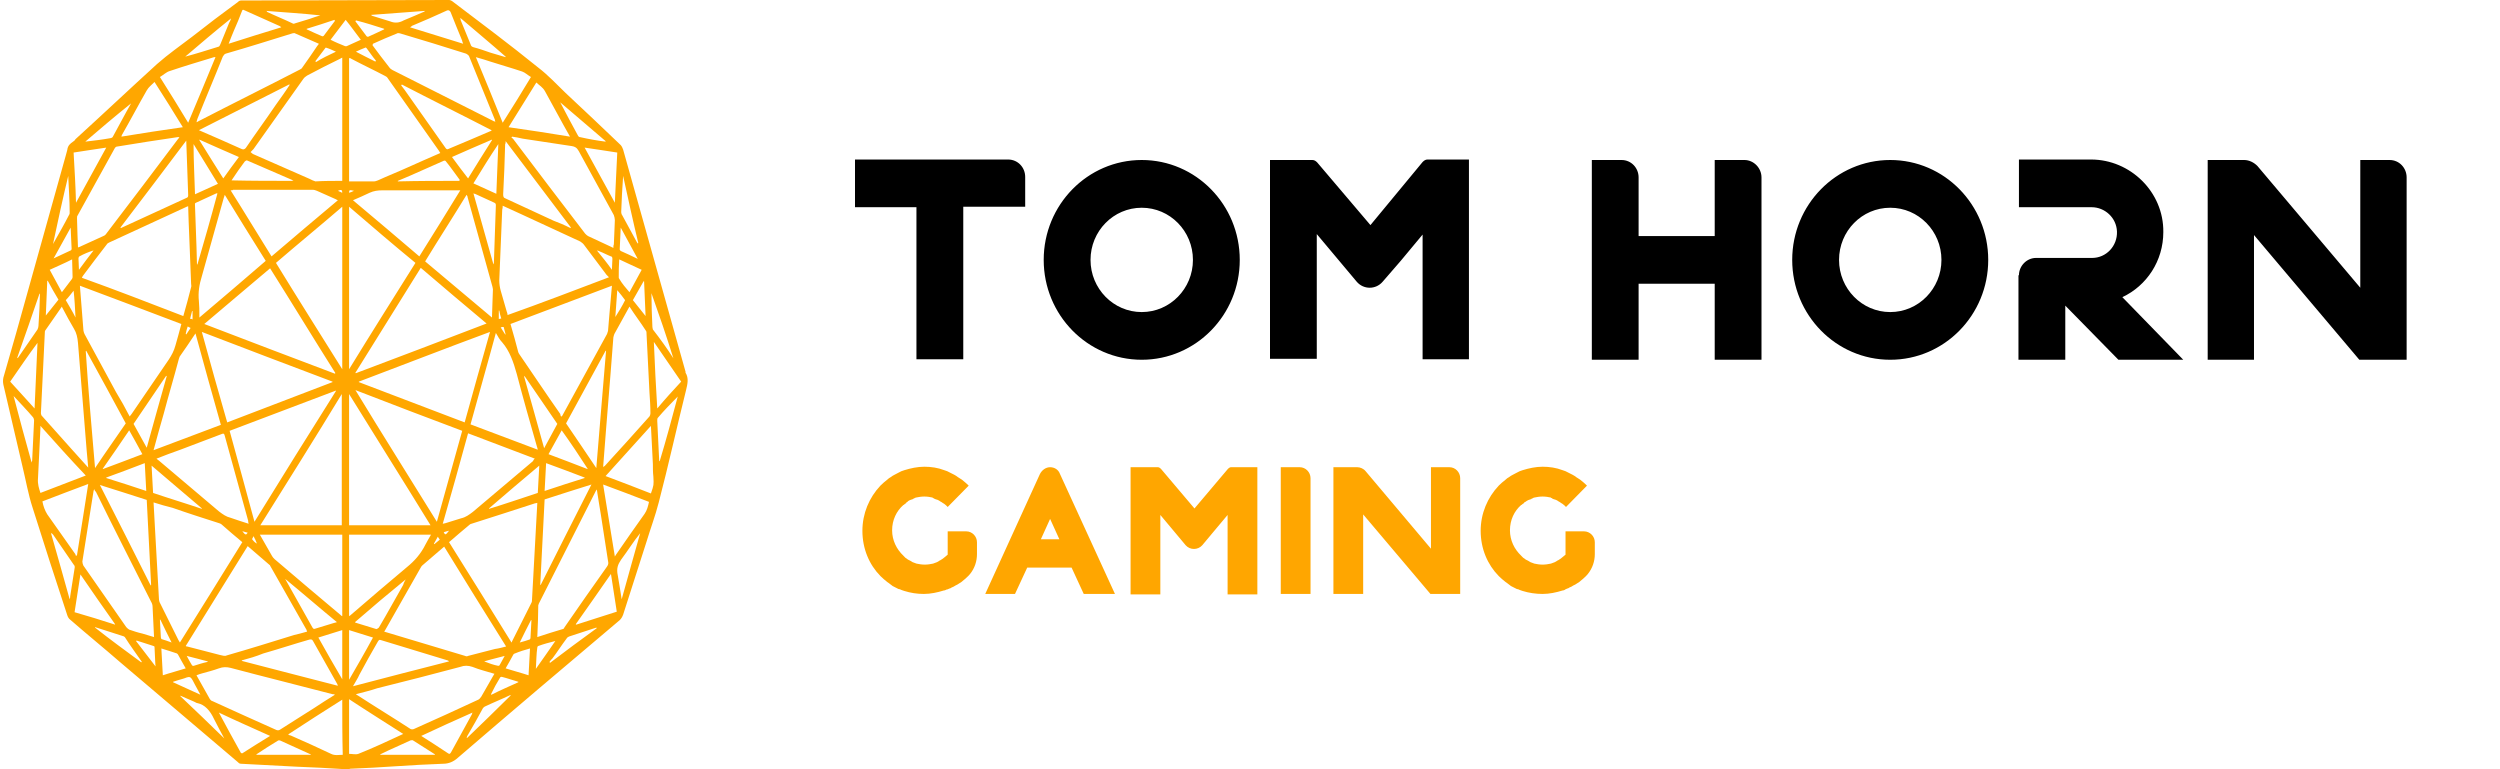 <svg width="52" height="16" viewBox="0 0 52 16" fill="none" xmlns="http://www.w3.org/2000/svg">
<path d="M7.19 16C6.855 15.979 6.521 15.959 6.186 15.948C5.79 15.928 5.405 15.907 5.01 15.886C4.979 15.886 4.959 15.866 4.939 15.845C4.127 15.152 3.316 14.47 2.504 13.778C2.159 13.478 1.804 13.189 1.46 12.889C1.429 12.868 1.409 12.827 1.399 12.796C1.155 12.052 0.912 11.307 0.679 10.563C0.587 10.284 0.537 9.985 0.466 9.695C0.334 9.127 0.202 8.568 0.07 8C0.06 7.948 0.06 7.907 0.07 7.855C0.161 7.545 0.243 7.245 0.334 6.935C0.679 5.695 1.024 4.465 1.368 3.235C1.378 3.194 1.389 3.163 1.399 3.121C1.409 3.028 1.46 2.987 1.52 2.946C1.541 2.935 1.561 2.915 1.571 2.894C2.139 2.377 2.697 1.85 3.265 1.333C3.498 1.127 3.752 0.951 3.995 0.765C4.31 0.517 4.624 0.279 4.949 0.041C4.969 0.021 4.989 0.01 5.02 0.01C6.46 0.01 7.9 0 9.34 0C9.361 0 9.381 0.01 9.401 0.021C10 0.475 10.608 0.93 11.196 1.406C11.399 1.561 11.582 1.757 11.764 1.933C12.15 2.295 12.535 2.656 12.911 3.018C12.931 3.039 12.951 3.08 12.961 3.111C13.397 4.651 13.823 6.191 14.259 7.731C14.259 7.742 14.259 7.742 14.259 7.752C14.331 7.866 14.3 7.99 14.27 8.114C14.077 8.889 13.905 9.674 13.702 10.45C13.631 10.729 13.529 10.997 13.448 11.266C13.286 11.773 13.123 12.279 12.961 12.786C12.941 12.837 12.921 12.868 12.89 12.899C11.764 13.85 10.639 14.801 9.523 15.762C9.432 15.845 9.33 15.886 9.219 15.886C8.894 15.897 8.559 15.917 8.235 15.938C7.92 15.959 7.596 15.979 7.281 15.99C7.261 16 7.231 16 7.19 16ZM9.34 11.277C9.776 11.969 10.203 12.662 10.639 13.364C10.649 13.354 10.649 13.354 10.649 13.344C10.781 13.075 10.923 12.806 11.054 12.537C11.065 12.517 11.065 12.496 11.065 12.486C11.075 12.362 11.075 12.248 11.085 12.124C11.105 11.752 11.125 11.38 11.146 11.008C11.156 10.832 11.166 10.646 11.176 10.46C11.156 10.46 11.146 10.47 11.125 10.47C10.689 10.615 10.253 10.749 9.807 10.894C9.797 10.894 9.776 10.904 9.766 10.915C9.634 11.028 9.492 11.142 9.34 11.277ZM3.194 10.45C3.204 10.636 3.214 10.811 3.224 10.997C3.255 11.483 3.275 11.969 3.306 12.455C3.306 12.486 3.316 12.527 3.336 12.558C3.458 12.806 3.59 13.065 3.711 13.313C3.721 13.333 3.732 13.344 3.742 13.364C4.178 12.672 4.604 11.979 5.04 11.277C4.888 11.152 4.746 11.028 4.604 10.904C4.594 10.894 4.584 10.894 4.563 10.884C4.239 10.78 3.914 10.677 3.59 10.563C3.458 10.532 3.326 10.491 3.194 10.45ZM2.697 8.662C2.717 8.641 2.727 8.62 2.738 8.61C2.991 8.238 3.255 7.855 3.508 7.483C3.569 7.39 3.62 7.297 3.65 7.183C3.691 7.039 3.732 6.894 3.772 6.739C3.072 6.47 2.372 6.212 1.662 5.943C1.683 6.253 1.713 6.543 1.733 6.842C1.733 6.894 1.754 6.946 1.774 6.977C1.987 7.37 2.2 7.762 2.413 8.155C2.514 8.32 2.606 8.486 2.697 8.662ZM11.673 8.672C11.683 8.651 11.683 8.651 11.693 8.651C12.008 8.083 12.312 7.514 12.627 6.946C12.637 6.925 12.637 6.904 12.647 6.884C12.657 6.76 12.667 6.646 12.677 6.522C12.697 6.336 12.708 6.14 12.728 5.943C12.018 6.212 11.328 6.47 10.618 6.739C10.679 6.946 10.73 7.132 10.781 7.328C10.791 7.349 10.801 7.37 10.811 7.38C11.095 7.793 11.369 8.207 11.653 8.61C11.653 8.63 11.663 8.651 11.673 8.672ZM10.527 13.447C10.091 12.755 9.665 12.062 9.239 11.37C9.087 11.504 8.935 11.628 8.783 11.762C8.772 11.773 8.762 11.783 8.752 11.804C8.509 12.238 8.255 12.672 8.012 13.106C8.002 13.116 8.002 13.127 7.991 13.137C8.002 13.137 8.012 13.147 8.022 13.147C8.57 13.313 9.127 13.478 9.675 13.643C9.695 13.654 9.716 13.654 9.736 13.643C9.918 13.592 10.111 13.55 10.294 13.499C10.375 13.488 10.446 13.468 10.527 13.447ZM6.389 13.137C6.379 13.127 6.379 13.116 6.379 13.106C6.125 12.662 5.882 12.227 5.628 11.783C5.618 11.773 5.618 11.752 5.608 11.752C5.456 11.618 5.304 11.493 5.152 11.359C4.726 12.052 4.289 12.744 3.863 13.437C3.874 13.447 3.884 13.447 3.894 13.447C4.117 13.509 4.35 13.561 4.573 13.623C4.624 13.633 4.675 13.654 4.715 13.633C5.182 13.499 5.648 13.354 6.115 13.209C6.196 13.189 6.287 13.168 6.389 13.137ZM9.158 3.183C9.148 3.163 9.137 3.152 9.127 3.132C8.772 2.625 8.417 2.129 8.062 1.623C8.052 1.602 8.032 1.592 8.012 1.581C7.778 1.457 7.535 1.344 7.302 1.22C7.292 1.209 7.281 1.209 7.261 1.209C7.261 2.067 7.261 2.915 7.261 3.773C7.281 3.773 7.292 3.773 7.312 3.773C7.464 3.773 7.626 3.773 7.778 3.773C7.809 3.773 7.829 3.762 7.86 3.752C8.062 3.659 8.275 3.576 8.478 3.483C8.701 3.38 8.925 3.287 9.158 3.183ZM7.119 3.762C7.119 2.904 7.119 2.057 7.119 1.199C7.099 1.209 7.089 1.209 7.079 1.22C6.845 1.333 6.622 1.447 6.389 1.571C6.358 1.592 6.328 1.612 6.308 1.643C5.963 2.129 5.618 2.615 5.273 3.101C5.253 3.121 5.233 3.142 5.212 3.163C5.243 3.194 5.253 3.194 5.263 3.204C5.659 3.38 6.044 3.545 6.44 3.721C6.48 3.742 6.521 3.762 6.561 3.773C6.744 3.762 6.926 3.762 7.119 3.762ZM12.667 5.767C12.647 5.747 12.637 5.736 12.616 5.716C12.464 5.509 12.302 5.302 12.15 5.096C12.13 5.065 12.099 5.044 12.069 5.023C11.663 4.837 11.247 4.641 10.841 4.455C10.71 4.393 10.588 4.341 10.456 4.279C10.456 4.31 10.456 4.331 10.446 4.362C10.426 4.848 10.405 5.344 10.385 5.829C10.385 5.902 10.395 5.974 10.415 6.047C10.456 6.191 10.497 6.326 10.537 6.47C10.547 6.501 10.557 6.522 10.557 6.553C11.257 6.305 11.957 6.036 12.667 5.767ZM3.813 6.574C3.874 6.367 3.924 6.171 3.975 5.974C3.985 5.953 3.975 5.922 3.975 5.902C3.955 5.468 3.945 5.044 3.924 4.61C3.924 4.506 3.914 4.403 3.914 4.289C3.904 4.289 3.894 4.3 3.884 4.3C3.346 4.548 2.809 4.796 2.271 5.044C2.251 5.054 2.23 5.065 2.22 5.085C2.058 5.292 1.896 5.509 1.733 5.726C1.723 5.736 1.713 5.757 1.703 5.778C2.423 6.036 3.113 6.305 3.813 6.574ZM7.261 8.196C7.261 9.116 7.261 10.015 7.261 10.925C7.829 10.925 8.387 10.925 8.955 10.925C8.397 10.015 7.829 9.116 7.261 8.196ZM5.415 10.925C5.983 10.925 6.551 10.925 7.109 10.925C7.109 10.015 7.109 9.116 7.109 8.196C6.551 9.116 5.983 10.015 5.415 10.925ZM7.261 4.3C7.261 5.426 7.261 6.543 7.261 7.68C7.718 6.935 8.174 6.212 8.641 5.468C8.174 5.085 7.718 4.693 7.261 4.3ZM7.119 7.68C7.119 6.543 7.119 5.426 7.119 4.3C6.663 4.693 6.196 5.075 5.74 5.468C6.196 6.212 6.653 6.935 7.119 7.68ZM9.087 10.853C9.259 10.222 9.442 9.592 9.614 8.961C8.874 8.682 8.133 8.403 7.393 8.114C7.951 9.034 8.519 9.933 9.087 10.853ZM5.293 10.853C5.861 9.933 6.419 9.034 6.987 8.134V8.124C6.247 8.403 5.517 8.682 4.776 8.961C4.949 9.592 5.121 10.212 5.293 10.853ZM4.249 6.739C5.162 7.09 6.064 7.432 6.967 7.773C6.967 7.773 6.967 7.762 6.977 7.762C6.521 7.039 6.074 6.305 5.618 5.581C5.162 5.964 4.715 6.346 4.249 6.739ZM8.752 5.571C8.296 6.295 7.849 7.028 7.393 7.752C7.393 7.752 7.393 7.762 7.403 7.762C8.306 7.421 9.209 7.08 10.121 6.729C9.665 6.346 9.209 5.964 8.752 5.571ZM6.916 7.948V7.938C6.014 7.597 5.111 7.256 4.198 6.904C4.371 7.535 4.543 8.155 4.726 8.786C5.456 8.506 6.186 8.227 6.916 7.948ZM7.464 7.938V7.948C8.194 8.227 8.925 8.506 9.665 8.786C9.837 8.165 10.01 7.545 10.192 6.904C9.269 7.245 8.367 7.597 7.464 7.938ZM13.093 6.377C12.982 6.574 12.88 6.76 12.779 6.946C12.768 6.966 12.768 6.987 12.758 7.018C12.738 7.276 12.718 7.545 12.697 7.804C12.667 8.176 12.637 8.558 12.606 8.93C12.586 9.189 12.566 9.447 12.545 9.716C12.556 9.705 12.566 9.695 12.576 9.695C12.89 9.354 13.205 9.003 13.509 8.662C13.519 8.651 13.529 8.62 13.529 8.599C13.529 8.455 13.519 8.31 13.509 8.165C13.489 7.762 13.468 7.349 13.448 6.946C13.448 6.925 13.448 6.894 13.438 6.884C13.326 6.708 13.205 6.553 13.093 6.377ZM1.835 9.726C1.825 9.602 1.815 9.488 1.804 9.385C1.744 8.63 1.683 7.886 1.622 7.132C1.612 7.018 1.591 6.925 1.541 6.842C1.46 6.708 1.378 6.553 1.307 6.419C1.297 6.408 1.297 6.398 1.287 6.377C1.176 6.543 1.054 6.708 0.942 6.873C0.932 6.884 0.932 6.915 0.932 6.925C0.902 7.483 0.882 8.031 0.851 8.589C0.851 8.61 0.861 8.651 0.882 8.662C1.084 8.889 1.297 9.127 1.5 9.354C1.612 9.478 1.723 9.602 1.835 9.726ZM11.176 13.251C11.359 13.189 11.531 13.137 11.704 13.085C11.724 13.085 11.734 13.065 11.744 13.044C12.038 12.62 12.332 12.196 12.627 11.783C12.657 11.742 12.657 11.711 12.647 11.669C12.596 11.349 12.545 11.018 12.495 10.687C12.464 10.522 12.444 10.357 12.414 10.181C12.403 10.191 12.403 10.202 12.393 10.212C11.998 10.987 11.612 11.762 11.217 12.537C11.207 12.548 11.207 12.569 11.196 12.589C11.196 12.796 11.186 13.013 11.176 13.251ZM1.957 10.171C1.957 10.191 1.946 10.202 1.946 10.212C1.865 10.698 1.794 11.194 1.713 11.68C1.713 11.7 1.723 11.742 1.733 11.762C2.028 12.186 2.322 12.61 2.626 13.044C2.646 13.065 2.667 13.085 2.687 13.096C2.778 13.127 2.869 13.158 2.961 13.178C3.042 13.199 3.123 13.23 3.204 13.251C3.194 13.034 3.184 12.837 3.174 12.63C3.174 12.589 3.164 12.548 3.143 12.517C2.758 11.752 2.372 10.997 1.997 10.233C1.977 10.212 1.967 10.202 1.957 10.171ZM10.649 2.842C10.649 2.853 10.639 2.853 10.639 2.863C10.649 2.873 10.659 2.873 10.669 2.884C11.166 3.545 11.663 4.196 12.17 4.858C12.19 4.879 12.211 4.899 12.231 4.91C12.393 4.982 12.556 5.065 12.718 5.137C12.728 5.147 12.748 5.147 12.758 5.158C12.758 5.127 12.758 5.106 12.768 5.085C12.779 4.92 12.779 4.744 12.789 4.579C12.789 4.548 12.779 4.506 12.768 4.475C12.525 4.031 12.282 3.587 12.038 3.142C11.998 3.07 11.957 3.049 11.896 3.039C11.551 2.987 11.217 2.935 10.872 2.884C10.791 2.863 10.72 2.853 10.649 2.842ZM1.622 5.147C1.642 5.137 1.662 5.137 1.673 5.127C1.835 5.054 1.987 4.982 2.149 4.91C2.18 4.899 2.2 4.879 2.22 4.848C2.717 4.196 3.214 3.545 3.701 2.894C3.711 2.884 3.721 2.873 3.732 2.853C3.711 2.853 3.701 2.853 3.691 2.853C3.275 2.915 2.859 2.977 2.433 3.049C2.413 3.049 2.393 3.07 2.383 3.09C2.129 3.556 1.865 4.021 1.612 4.486C1.602 4.496 1.602 4.517 1.602 4.548C1.602 4.662 1.612 4.775 1.612 4.889C1.612 4.972 1.622 5.054 1.622 5.147ZM7.758 0.91C7.758 0.92 7.748 0.93 7.748 0.941C7.86 1.096 7.981 1.251 8.093 1.395C8.113 1.426 8.144 1.447 8.164 1.457C8.864 1.809 9.553 2.16 10.253 2.512C10.263 2.522 10.284 2.522 10.304 2.532C10.294 2.512 10.294 2.501 10.294 2.491C10.111 2.047 9.939 1.612 9.756 1.168C9.746 1.147 9.716 1.127 9.695 1.116C9.239 0.972 8.772 0.827 8.316 0.693C8.296 0.693 8.275 0.682 8.265 0.693C8.083 0.765 7.92 0.837 7.758 0.91ZM4.087 2.543C4.107 2.532 4.117 2.532 4.127 2.522C4.827 2.16 5.537 1.809 6.237 1.447C6.257 1.437 6.277 1.426 6.287 1.406C6.389 1.261 6.5 1.106 6.602 0.951C6.612 0.941 6.622 0.93 6.632 0.91C6.46 0.837 6.298 0.765 6.135 0.693C6.125 0.682 6.105 0.693 6.085 0.693C5.618 0.837 5.162 0.982 4.695 1.116C4.665 1.127 4.655 1.147 4.634 1.178C4.462 1.612 4.279 2.036 4.107 2.47C4.097 2.491 4.097 2.512 4.087 2.543ZM7.403 14.439C7.423 14.45 7.423 14.46 7.434 14.46C7.799 14.698 8.174 14.925 8.539 15.163C8.559 15.173 8.59 15.173 8.61 15.163C9.056 14.966 9.503 14.76 9.949 14.553C9.969 14.543 9.989 14.522 10.01 14.491C10.091 14.346 10.172 14.212 10.253 14.067C10.263 14.046 10.274 14.036 10.284 14.015C10.121 13.964 9.979 13.933 9.827 13.871C9.736 13.84 9.655 13.84 9.574 13.871C8.995 14.026 8.428 14.171 7.849 14.315C7.697 14.367 7.555 14.398 7.403 14.439ZM6.967 14.45C6.947 14.439 6.937 14.439 6.916 14.439C6.206 14.253 5.496 14.078 4.797 13.892C4.715 13.871 4.634 13.871 4.553 13.902C4.442 13.943 4.32 13.974 4.208 14.005C4.168 14.015 4.137 14.026 4.087 14.046C4.178 14.212 4.269 14.367 4.36 14.532C4.371 14.553 4.401 14.584 4.421 14.584C4.868 14.791 5.314 14.987 5.75 15.184C5.78 15.194 5.801 15.194 5.831 15.173C6.064 15.028 6.298 14.873 6.531 14.729C6.673 14.636 6.815 14.543 6.967 14.45ZM4.675 4.052C4.665 4.083 4.665 4.093 4.655 4.114C4.502 4.662 4.35 5.209 4.198 5.747C4.147 5.912 4.117 6.078 4.137 6.264C4.147 6.367 4.147 6.46 4.147 6.563C4.147 6.574 4.147 6.584 4.147 6.605C4.614 6.212 5.07 5.819 5.527 5.426C5.243 4.972 4.959 4.517 4.675 4.052ZM10.233 6.605C10.243 6.398 10.243 6.202 10.253 6.016C10.253 5.995 10.243 5.984 10.243 5.964C10.071 5.344 9.898 4.724 9.726 4.103C9.726 4.083 9.716 4.072 9.705 4.052C9.421 4.517 9.127 4.972 8.843 5.437C9.3 5.819 9.766 6.212 10.233 6.605ZM9.787 8.827C10.253 9.003 10.72 9.178 11.186 9.354C11.176 9.323 11.176 9.302 11.166 9.282C11.024 8.786 10.882 8.289 10.75 7.783C10.679 7.525 10.598 7.297 10.446 7.121C10.395 7.07 10.355 6.997 10.314 6.925C10.142 7.566 9.959 8.196 9.787 8.827ZM3.194 9.364C3.661 9.189 4.127 9.013 4.594 8.837C4.411 8.196 4.239 7.566 4.066 6.935C3.955 7.101 3.853 7.256 3.742 7.411C3.732 7.421 3.732 7.442 3.721 7.463C3.62 7.845 3.508 8.217 3.407 8.599C3.336 8.848 3.265 9.096 3.194 9.364ZM11.125 9.54C10.659 9.364 10.203 9.189 9.736 9.013C9.563 9.643 9.391 10.264 9.209 10.894C9.229 10.894 9.239 10.884 9.259 10.884C9.371 10.853 9.482 10.811 9.594 10.78C9.685 10.76 9.756 10.708 9.837 10.646C10.253 10.295 10.669 9.943 11.085 9.592C11.095 9.571 11.105 9.55 11.125 9.54ZM3.255 9.54C3.275 9.561 3.295 9.571 3.306 9.581C3.721 9.933 4.137 10.284 4.553 10.636C4.634 10.698 4.705 10.749 4.797 10.77C4.857 10.791 4.918 10.811 4.979 10.832C5.04 10.853 5.101 10.873 5.172 10.894C5.162 10.863 5.162 10.853 5.162 10.832C4.999 10.243 4.837 9.654 4.675 9.065C4.665 9.023 4.655 9.013 4.624 9.023C4.33 9.137 4.046 9.24 3.752 9.354C3.569 9.416 3.417 9.478 3.255 9.54ZM7.261 11.121C7.261 11.69 7.261 12.248 7.261 12.816C7.281 12.806 7.292 12.796 7.302 12.786C7.687 12.455 8.083 12.114 8.468 11.793C8.62 11.669 8.752 11.524 8.854 11.318C8.884 11.256 8.925 11.194 8.965 11.121C8.397 11.121 7.829 11.121 7.261 11.121ZM5.405 11.121C5.496 11.277 5.577 11.421 5.659 11.566C5.669 11.587 5.689 11.607 5.709 11.628C6.166 12.021 6.622 12.403 7.089 12.796C7.099 12.806 7.109 12.816 7.119 12.816C7.119 12.248 7.119 11.69 7.119 11.121C6.551 11.121 5.983 11.121 5.405 11.121ZM8.722 5.333C9.006 4.879 9.29 4.424 9.574 3.959C9.543 3.959 9.523 3.959 9.513 3.959C8.995 3.959 8.468 3.959 7.951 3.959C7.86 3.959 7.778 3.969 7.687 4.01C7.576 4.062 7.464 4.114 7.342 4.165C7.809 4.558 8.265 4.941 8.722 5.333ZM4.797 3.959C5.091 4.424 5.364 4.879 5.648 5.333C6.105 4.941 6.561 4.558 7.028 4.165C7.008 4.155 6.997 4.155 6.987 4.145C6.855 4.083 6.724 4.031 6.592 3.969C6.561 3.959 6.541 3.948 6.511 3.948C5.963 3.948 5.405 3.948 4.847 3.948C4.837 3.959 4.827 3.959 4.797 3.959ZM12.403 9.736C12.474 8.91 12.535 8.103 12.606 7.297H12.596C12.322 7.804 12.048 8.3 11.774 8.806C11.977 9.106 12.19 9.416 12.403 9.736ZM1.977 9.736C2.19 9.416 2.403 9.116 2.616 8.806C2.342 8.3 2.068 7.793 1.794 7.297C1.794 7.297 1.784 7.297 1.784 7.307C1.835 8.103 1.906 8.91 1.977 9.736ZM2.078 10.088C2.433 10.791 2.788 11.483 3.133 12.176C3.133 12.176 3.143 12.176 3.143 12.165C3.113 11.576 3.082 10.987 3.052 10.398C2.727 10.295 2.413 10.191 2.078 10.088ZM11.237 12.165H11.247C11.592 11.473 11.947 10.78 12.302 10.078C11.967 10.181 11.653 10.284 11.328 10.388C11.298 10.987 11.267 11.576 11.237 12.165ZM3.874 2.925C3.417 3.535 2.961 4.134 2.504 4.734C2.514 4.744 2.525 4.744 2.535 4.734C2.981 4.527 3.437 4.32 3.884 4.114C3.914 4.103 3.914 4.083 3.914 4.052C3.904 3.773 3.894 3.483 3.884 3.204C3.884 3.111 3.874 3.018 3.874 2.925ZM11.866 4.744C11.866 4.744 11.866 4.734 11.876 4.734C11.42 4.134 10.973 3.535 10.517 2.935C10.517 2.966 10.517 2.987 10.507 2.997C10.497 3.349 10.486 3.69 10.466 4.041C10.466 4.093 10.476 4.114 10.507 4.124C10.841 4.279 11.176 4.434 11.511 4.589C11.622 4.63 11.744 4.682 11.866 4.744ZM6.024 1.767C6.024 1.767 6.024 1.757 6.014 1.757C5.395 2.067 4.776 2.388 4.137 2.708C4.442 2.842 4.736 2.966 5.03 3.101C5.06 3.111 5.08 3.111 5.111 3.08C5.314 2.78 5.527 2.491 5.73 2.191C5.831 2.047 5.932 1.912 6.024 1.767ZM10.223 2.718V2.708C9.604 2.388 8.975 2.078 8.357 1.757C8.357 1.767 8.346 1.767 8.346 1.778C8.367 1.809 8.397 1.84 8.417 1.871C8.701 2.274 8.985 2.677 9.269 3.08C9.279 3.101 9.31 3.111 9.32 3.101C9.624 2.977 9.929 2.842 10.223 2.718ZM7.342 14.274C8.022 14.098 8.681 13.922 9.34 13.757C9.33 13.747 9.32 13.736 9.31 13.736C8.843 13.592 8.387 13.457 7.92 13.313C7.89 13.302 7.88 13.313 7.86 13.344C7.728 13.571 7.596 13.809 7.474 14.036C7.444 14.108 7.393 14.181 7.342 14.274ZM5.03 13.736V13.747C5.689 13.922 6.358 14.088 7.028 14.264C7.018 14.243 7.018 14.233 7.018 14.233C6.845 13.933 6.683 13.633 6.511 13.333C6.49 13.292 6.47 13.302 6.44 13.302C6.115 13.395 5.801 13.499 5.476 13.592C5.324 13.654 5.182 13.695 5.03 13.736ZM4.482 1.189C4.472 1.189 4.462 1.189 4.452 1.189C4.147 1.282 3.833 1.375 3.529 1.478C3.458 1.499 3.397 1.561 3.326 1.602C3.529 1.922 3.721 2.233 3.914 2.553C4.107 2.098 4.289 1.654 4.482 1.189ZM9.898 1.189C10.091 1.654 10.274 2.098 10.456 2.553C10.659 2.233 10.852 1.922 11.044 1.602C10.973 1.561 10.923 1.509 10.862 1.488C10.649 1.416 10.426 1.354 10.203 1.282C10.111 1.251 10.01 1.22 9.898 1.189ZM12.545 10.078C12.627 10.574 12.708 11.07 12.789 11.576C12.809 11.545 12.819 11.524 12.829 11.514C13.022 11.235 13.215 10.956 13.408 10.687C13.458 10.615 13.479 10.532 13.499 10.439C13.174 10.315 12.86 10.191 12.545 10.078ZM1.581 11.566C1.591 11.556 1.591 11.556 1.602 11.545C1.683 11.059 1.754 10.563 1.835 10.067C1.51 10.191 1.196 10.305 0.882 10.429C0.902 10.532 0.932 10.615 0.983 10.698C1.176 10.966 1.358 11.235 1.551 11.504C1.571 11.524 1.571 11.545 1.581 11.566ZM13.539 8.858C13.225 9.209 12.911 9.55 12.596 9.902C12.921 10.026 13.225 10.139 13.539 10.264C13.6 10.088 13.6 10.088 13.59 9.912C13.58 9.829 13.58 9.736 13.58 9.654C13.57 9.385 13.55 9.127 13.539 8.858ZM0.841 8.858C0.841 8.879 0.841 8.889 0.841 8.899C0.821 9.251 0.811 9.602 0.79 9.953C0.78 10.067 0.811 10.16 0.841 10.253C1.155 10.129 1.47 10.015 1.784 9.891C1.46 9.55 1.155 9.209 0.841 8.858ZM11.856 2.842C11.673 2.522 11.511 2.212 11.338 1.902C11.288 1.809 11.217 1.778 11.156 1.716C10.963 2.026 10.77 2.336 10.578 2.646C11.004 2.708 11.43 2.77 11.856 2.842ZM3.803 2.646C3.61 2.326 3.417 2.026 3.214 1.705C3.153 1.767 3.093 1.809 3.052 1.881C2.88 2.181 2.717 2.491 2.545 2.791C2.535 2.801 2.535 2.811 2.525 2.842C2.951 2.77 3.377 2.708 3.803 2.646ZM8.387 15.266C8.002 15.018 7.636 14.791 7.261 14.543C7.261 14.925 7.261 15.307 7.261 15.68C7.332 15.68 7.393 15.7 7.454 15.68C7.768 15.556 8.073 15.411 8.387 15.266ZM7.119 14.553C6.744 14.791 6.369 15.028 5.993 15.277C6.014 15.287 6.024 15.297 6.044 15.297C6.328 15.421 6.602 15.545 6.886 15.68C6.967 15.721 7.048 15.7 7.129 15.7C7.119 15.318 7.119 14.935 7.119 14.553ZM14.168 7.938C13.976 7.659 13.793 7.39 13.6 7.111C13.62 7.576 13.641 8.031 13.671 8.496C13.834 8.3 13.996 8.124 14.168 7.938ZM0.78 7.132C0.587 7.39 0.405 7.659 0.212 7.938C0.385 8.124 0.547 8.31 0.719 8.496C0.74 8.031 0.76 7.576 0.78 7.132ZM1.581 4.217C1.794 3.835 1.997 3.452 2.21 3.07C1.977 3.101 1.754 3.142 1.531 3.173C1.551 3.525 1.571 3.855 1.581 4.217ZM12.839 3.173C12.616 3.142 12.393 3.101 12.16 3.07C12.373 3.452 12.576 3.835 12.789 4.217C12.809 3.855 12.819 3.525 12.839 3.173ZM2.393 12.992V12.982C2.149 12.641 1.916 12.3 1.673 11.948C1.632 12.217 1.591 12.465 1.551 12.734C1.835 12.816 2.109 12.899 2.393 12.992ZM11.977 12.982C11.977 12.982 11.977 12.992 11.988 12.992C12.271 12.899 12.545 12.816 12.829 12.723C12.789 12.465 12.748 12.207 12.708 11.938C12.454 12.3 12.221 12.641 11.977 12.982ZM8.762 15.307C8.955 15.431 9.137 15.545 9.32 15.669C9.35 15.69 9.361 15.68 9.381 15.649C9.523 15.39 9.665 15.132 9.807 14.873C9.817 14.863 9.817 14.842 9.827 14.822C9.472 14.977 9.117 15.142 8.762 15.307ZM5.618 15.307C5.253 15.142 4.898 14.987 4.553 14.822C4.705 15.111 4.857 15.38 5.01 15.659C5.02 15.669 5.03 15.669 5.04 15.669C5.233 15.545 5.415 15.431 5.618 15.307ZM5.851 0.568C5.841 0.558 5.831 0.558 5.831 0.548C5.577 0.434 5.324 0.32 5.07 0.207C5.05 0.196 5.04 0.207 5.03 0.238C4.979 0.372 4.928 0.496 4.868 0.63C4.827 0.724 4.797 0.806 4.756 0.91C5.111 0.796 5.476 0.682 5.851 0.568ZM8.529 0.568C8.904 0.682 9.269 0.796 9.634 0.91C9.624 0.879 9.614 0.868 9.614 0.848C9.533 0.651 9.452 0.455 9.371 0.248C9.35 0.217 9.33 0.207 9.3 0.217C9.056 0.331 8.813 0.434 8.57 0.537C8.559 0.548 8.549 0.558 8.529 0.568ZM2.778 8.817C2.869 8.982 2.961 9.147 3.052 9.313C3.194 8.806 3.326 8.32 3.468 7.824C3.468 7.824 3.458 7.824 3.458 7.814C3.235 8.145 3.011 8.475 2.778 8.817ZM11.592 8.817C11.369 8.486 11.136 8.155 10.912 7.824C10.912 7.824 10.902 7.824 10.902 7.835C11.044 8.331 11.176 8.817 11.318 9.323C11.42 9.137 11.501 8.982 11.592 8.817ZM4.523 4.021C4.513 4.021 4.513 4.021 4.502 4.021C4.36 4.083 4.218 4.155 4.076 4.217C4.046 4.227 4.056 4.248 4.056 4.279C4.066 4.568 4.076 4.848 4.087 5.137C4.087 5.261 4.097 5.375 4.097 5.499H4.107C4.249 5.013 4.391 4.517 4.523 4.021ZM10.263 5.499C10.274 5.478 10.274 5.457 10.274 5.437C10.284 5.044 10.304 4.662 10.314 4.269C10.314 4.238 10.304 4.227 10.284 4.217C10.152 4.155 10.01 4.093 9.878 4.031C9.868 4.031 9.858 4.031 9.847 4.021C9.989 4.517 10.121 5.003 10.263 5.499ZM5.932 12.041C5.943 12.062 5.943 12.062 5.943 12.062C6.125 12.393 6.318 12.723 6.5 13.054C6.521 13.085 6.531 13.085 6.561 13.075C6.663 13.044 6.764 13.013 6.866 12.982C6.906 12.972 6.957 12.951 7.008 12.941C6.642 12.641 6.298 12.341 5.932 12.041ZM8.438 12.052C8.083 12.341 7.728 12.641 7.383 12.941C7.393 12.951 7.393 12.951 7.393 12.951C7.535 12.992 7.687 13.044 7.829 13.085C7.839 13.085 7.87 13.065 7.88 13.054C8.052 12.765 8.215 12.465 8.387 12.165C8.397 12.124 8.417 12.093 8.438 12.052ZM3.184 10.253C3.519 10.367 3.863 10.47 4.198 10.584V10.574C3.853 10.284 3.508 9.985 3.153 9.685C3.164 9.881 3.174 10.067 3.184 10.253ZM11.217 9.685C10.862 9.985 10.517 10.274 10.172 10.574V10.584C10.507 10.481 10.841 10.367 11.186 10.253C11.196 10.067 11.207 9.881 11.217 9.685ZM6.105 3.762C6.085 3.752 6.085 3.752 6.074 3.742C5.76 3.607 5.456 3.473 5.141 3.338C5.131 3.328 5.101 3.349 5.091 3.359C4.999 3.483 4.918 3.597 4.837 3.721C4.827 3.731 4.827 3.742 4.817 3.752C5.243 3.762 5.669 3.762 6.105 3.762ZM9.553 3.762C9.553 3.752 9.563 3.752 9.563 3.742C9.462 3.607 9.371 3.473 9.269 3.349C9.259 3.338 9.239 3.338 9.219 3.349C8.985 3.452 8.752 3.556 8.519 3.659C8.438 3.69 8.357 3.731 8.275 3.762V3.773C8.712 3.762 9.127 3.762 9.553 3.762ZM10.365 2.997C10.182 3.266 10.02 3.535 9.847 3.814C10.01 3.886 10.162 3.959 10.324 4.031C10.334 3.68 10.355 3.338 10.365 2.997ZM4.026 2.997C4.016 2.997 4.016 2.997 4.026 2.997C4.026 3.349 4.046 3.69 4.056 4.041C4.218 3.969 4.371 3.897 4.533 3.824C4.36 3.535 4.188 3.266 4.026 2.997ZM7.261 14.139C7.434 13.84 7.596 13.561 7.758 13.261C7.586 13.209 7.423 13.158 7.261 13.106C7.261 13.447 7.261 13.788 7.261 14.139ZM7.119 14.129C7.119 13.778 7.119 13.447 7.119 13.106C6.957 13.158 6.795 13.209 6.622 13.261C6.784 13.55 6.947 13.84 7.119 14.129ZM4.969 3.266C4.685 3.142 4.421 3.028 4.147 2.904V2.915C4.31 3.183 4.482 3.452 4.644 3.711C4.756 3.556 4.857 3.411 4.969 3.266ZM9.401 3.266C9.513 3.421 9.624 3.566 9.736 3.711C9.898 3.452 10.06 3.183 10.233 2.915V2.904C9.959 3.018 9.685 3.142 9.401 3.266ZM11.683 8.951C11.592 9.116 11.501 9.282 11.409 9.447C11.683 9.55 11.957 9.654 12.221 9.757V9.747C12.048 9.478 11.876 9.22 11.683 8.951ZM2.961 9.447C2.869 9.271 2.778 9.116 2.687 8.951C2.504 9.22 2.322 9.488 2.139 9.747V9.757C2.423 9.654 2.687 9.55 2.961 9.447ZM12.16 9.943V9.933C11.896 9.829 11.633 9.736 11.359 9.633C11.349 9.829 11.338 10.015 11.328 10.212C11.612 10.119 11.886 10.026 12.16 9.943ZM3.042 10.212C3.032 10.015 3.022 9.829 3.011 9.633C2.738 9.736 2.474 9.84 2.21 9.933V9.943C2.484 10.026 2.758 10.119 3.042 10.212ZM14.097 8.248C13.955 8.393 13.813 8.537 13.681 8.693C13.671 8.703 13.671 8.734 13.671 8.755C13.681 8.972 13.691 9.189 13.702 9.395C13.702 9.457 13.712 9.53 13.712 9.592H13.722C13.854 9.158 13.976 8.703 14.097 8.248ZM0.658 9.623C0.658 9.602 0.669 9.592 0.669 9.581C0.679 9.302 0.699 9.023 0.709 8.744C0.709 8.724 0.699 8.693 0.689 8.682C0.567 8.537 0.435 8.403 0.303 8.258C0.303 8.258 0.293 8.248 0.283 8.238C0.405 8.703 0.527 9.158 0.658 9.623ZM13.316 11.09C13.306 11.09 13.306 11.09 13.316 11.09C13.174 11.266 13.053 11.463 12.921 11.638C12.85 11.742 12.819 11.824 12.85 11.969C12.88 12.124 12.9 12.289 12.931 12.465C13.063 12 13.184 11.545 13.316 11.09ZM1.449 12.465C1.46 12.434 1.46 12.424 1.46 12.403C1.49 12.207 1.52 12.021 1.551 11.824C1.561 11.783 1.551 11.762 1.531 11.742C1.389 11.535 1.247 11.328 1.105 11.121C1.095 11.111 1.084 11.101 1.074 11.09C1.074 11.09 1.064 11.09 1.064 11.101C1.196 11.556 1.318 12 1.449 12.465ZM4.807 0.382C4.807 0.372 4.807 0.372 4.807 0.382C4.482 0.641 4.168 0.91 3.853 1.178C4.087 1.116 4.31 1.044 4.543 0.972C4.563 0.972 4.573 0.941 4.584 0.92C4.644 0.775 4.705 0.62 4.766 0.475C4.786 0.444 4.797 0.413 4.807 0.382ZM9.574 0.372C9.574 0.393 9.584 0.413 9.584 0.424C9.655 0.589 9.716 0.755 9.787 0.92C9.797 0.961 9.817 0.972 9.847 0.982C9.969 1.013 10.081 1.054 10.203 1.096C10.304 1.127 10.415 1.158 10.517 1.189V1.178C10.213 0.91 9.888 0.641 9.574 0.372ZM12.596 2.946V2.935C12.282 2.667 11.967 2.398 11.653 2.129C11.774 2.367 11.906 2.605 12.028 2.832C12.038 2.842 12.048 2.853 12.069 2.853C12.251 2.894 12.424 2.925 12.596 2.946ZM2.727 2.15C2.403 2.408 2.088 2.677 1.774 2.946C1.957 2.925 2.129 2.904 2.301 2.873C2.312 2.873 2.332 2.863 2.342 2.853C2.474 2.615 2.596 2.377 2.727 2.15ZM1.034 5.612C1.125 5.778 1.206 5.933 1.287 6.078C1.358 5.984 1.429 5.891 1.5 5.798C1.5 5.788 1.51 5.778 1.51 5.767C1.51 5.643 1.5 5.519 1.5 5.395C1.338 5.478 1.186 5.54 1.034 5.612ZM13.093 6.078C13.174 5.933 13.255 5.778 13.347 5.612C13.184 5.54 13.042 5.468 12.88 5.395C12.87 5.53 12.87 5.643 12.87 5.767C12.87 5.778 12.87 5.788 12.88 5.798C12.941 5.902 13.012 5.984 13.093 6.078ZM7.505 0.827C7.393 0.682 7.292 0.537 7.19 0.413C7.089 0.548 6.987 0.682 6.876 0.827C6.977 0.879 7.079 0.92 7.18 0.961C7.19 0.961 7.2 0.961 7.21 0.961C7.302 0.92 7.393 0.879 7.505 0.827ZM11.024 13.488C10.912 13.519 10.811 13.55 10.71 13.592C10.699 13.592 10.689 13.602 10.679 13.612C10.628 13.705 10.578 13.799 10.517 13.902C10.679 13.954 10.841 13.995 10.994 14.046C11.004 13.861 11.014 13.674 11.024 13.488ZM3.863 13.902C3.803 13.799 3.752 13.705 3.701 13.612C3.691 13.602 3.681 13.592 3.681 13.592C3.579 13.561 3.468 13.519 3.356 13.488C3.366 13.674 3.377 13.861 3.387 14.046C3.539 13.995 3.701 13.954 3.863 13.902ZM5.334 15.69V15.7C5.709 15.7 6.085 15.7 6.47 15.7C6.46 15.69 6.46 15.69 6.46 15.69C6.247 15.597 6.034 15.493 5.821 15.4C5.811 15.4 5.801 15.4 5.79 15.4C5.638 15.493 5.486 15.587 5.334 15.69ZM9.046 15.7V15.69C8.894 15.597 8.742 15.493 8.59 15.4C8.58 15.39 8.559 15.4 8.539 15.4C8.387 15.473 8.235 15.535 8.083 15.607C8.022 15.638 7.971 15.659 7.91 15.69V15.7C8.286 15.7 8.671 15.7 9.046 15.7ZM0.354 7.452C0.364 7.442 0.364 7.442 0.374 7.442C0.506 7.245 0.648 7.049 0.78 6.853C0.79 6.832 0.8 6.801 0.8 6.78C0.811 6.656 0.811 6.532 0.821 6.408C0.821 6.305 0.831 6.212 0.831 6.109H0.821C0.669 6.553 0.516 6.997 0.354 7.452ZM14.006 7.452C14.016 7.442 14.016 7.442 14.006 7.452C13.864 6.997 13.712 6.553 13.55 6.098C13.55 6.336 13.56 6.574 13.57 6.801C13.57 6.822 13.58 6.842 13.58 6.853C13.732 7.049 13.874 7.245 14.006 7.452ZM12.961 3.659C12.941 3.917 12.931 4.165 12.921 4.413C12.921 4.434 12.931 4.465 12.941 4.475C13.042 4.662 13.144 4.848 13.245 5.034C13.255 5.044 13.255 5.054 13.265 5.065C13.265 5.065 13.265 5.065 13.276 5.054C13.164 4.589 13.063 4.124 12.961 3.659ZM1.419 3.659C1.307 4.124 1.206 4.589 1.105 5.065C1.115 5.065 1.115 5.065 1.115 5.054C1.226 4.858 1.338 4.662 1.439 4.465C1.449 4.455 1.449 4.434 1.449 4.413C1.449 4.165 1.429 3.907 1.419 3.659ZM10.628 14.46C10.618 14.46 10.608 14.46 10.608 14.46C10.436 14.543 10.253 14.615 10.081 14.698C10.071 14.708 10.05 14.718 10.04 14.739C9.939 14.925 9.837 15.111 9.726 15.297C9.716 15.307 9.716 15.328 9.705 15.338C9.705 15.338 9.705 15.338 9.716 15.349C10.02 15.059 10.324 14.76 10.628 14.46ZM4.665 15.359C4.665 15.349 4.665 15.349 4.665 15.359C4.594 15.225 4.523 15.101 4.452 14.956C4.371 14.78 4.259 14.656 4.107 14.625C4.087 14.625 4.066 14.605 4.036 14.594C3.945 14.553 3.843 14.512 3.752 14.47V14.481C4.056 14.77 4.36 15.059 4.665 15.359ZM12.414 13.065C12.403 13.054 12.414 13.054 12.414 13.065C12.403 13.054 12.403 13.054 12.403 13.054C12.211 13.116 12.028 13.178 11.835 13.24C11.815 13.251 11.795 13.261 11.785 13.282C11.683 13.416 11.592 13.561 11.491 13.695C11.47 13.716 11.45 13.736 11.43 13.767C11.43 13.778 11.44 13.778 11.44 13.788C11.764 13.54 12.089 13.302 12.414 13.065ZM2.94 13.778C2.94 13.778 2.94 13.767 2.951 13.767C2.829 13.592 2.707 13.426 2.596 13.251C2.585 13.24 2.565 13.23 2.555 13.23C2.423 13.189 2.301 13.147 2.17 13.106C2.109 13.085 2.038 13.065 1.977 13.044V13.054C2.291 13.302 2.616 13.54 2.94 13.778ZM8.833 0.238V0.227C8.458 0.258 8.093 0.279 7.718 0.31C7.728 0.32 7.738 0.331 7.748 0.331C7.87 0.372 7.991 0.403 8.113 0.444C8.215 0.486 8.306 0.475 8.397 0.424C8.549 0.362 8.691 0.3 8.833 0.238ZM6.663 0.32C6.287 0.279 5.922 0.258 5.537 0.227C5.557 0.238 5.557 0.238 5.557 0.248C5.73 0.331 5.912 0.403 6.085 0.486C6.095 0.496 6.115 0.496 6.135 0.486C6.237 0.455 6.338 0.424 6.44 0.393C6.521 0.362 6.592 0.341 6.663 0.32ZM13.164 6.243C13.255 6.357 13.347 6.47 13.428 6.574C13.418 6.346 13.408 6.098 13.397 5.85H13.387C13.316 5.974 13.245 6.098 13.164 6.243ZM0.993 5.84H0.983C0.973 6.088 0.963 6.336 0.953 6.563C1.034 6.46 1.125 6.346 1.216 6.233C1.135 6.098 1.064 5.974 0.993 5.84ZM12.911 4.734C12.9 4.899 12.9 5.044 12.89 5.189C12.89 5.199 12.9 5.209 12.911 5.22C13.022 5.271 13.144 5.323 13.265 5.385C13.144 5.158 13.032 4.961 12.911 4.734ZM1.47 4.734C1.348 4.951 1.236 5.158 1.115 5.375C1.247 5.313 1.358 5.261 1.47 5.209C1.48 5.209 1.49 5.189 1.49 5.178C1.48 5.044 1.48 4.899 1.47 4.734ZM11.146 13.912C11.288 13.716 11.42 13.519 11.551 13.333C11.43 13.364 11.308 13.395 11.196 13.437C11.186 13.437 11.176 13.457 11.176 13.468C11.156 13.602 11.156 13.747 11.146 13.912ZM3.235 13.861C3.224 13.747 3.224 13.602 3.214 13.457C3.214 13.447 3.204 13.437 3.194 13.437C3.072 13.395 2.961 13.364 2.839 13.323C2.839 13.323 2.839 13.333 2.829 13.333C2.961 13.509 3.103 13.685 3.235 13.861ZM10.781 14.191V14.181C10.669 14.15 10.557 14.108 10.436 14.078C10.426 14.078 10.415 14.078 10.405 14.088C10.334 14.202 10.274 14.315 10.213 14.439C10.213 14.439 10.213 14.45 10.223 14.45C10.405 14.357 10.598 14.274 10.781 14.191ZM7.991 0.61V0.599C7.799 0.537 7.606 0.475 7.403 0.424C7.403 0.434 7.393 0.434 7.393 0.444C7.474 0.548 7.545 0.651 7.626 0.755C7.636 0.765 7.647 0.765 7.657 0.765C7.778 0.713 7.88 0.661 7.991 0.61ZM4.168 14.45C4.127 14.367 4.087 14.305 4.056 14.243C4.026 14.191 3.995 14.108 3.955 14.088C3.914 14.067 3.853 14.108 3.803 14.119C3.732 14.139 3.661 14.16 3.6 14.181V14.191C3.782 14.274 3.965 14.357 4.168 14.45ZM6.379 0.599V0.61C6.49 0.661 6.602 0.713 6.703 0.755C6.713 0.755 6.724 0.755 6.734 0.744C6.815 0.641 6.886 0.537 6.967 0.434C6.967 0.434 6.957 0.424 6.957 0.413C6.774 0.475 6.582 0.537 6.379 0.599ZM12.799 6.594C12.87 6.481 12.941 6.367 13.002 6.243C12.951 6.171 12.9 6.109 12.839 6.036C12.829 6.222 12.809 6.408 12.799 6.594ZM1.571 6.605C1.561 6.408 1.551 6.222 1.531 6.047C1.48 6.109 1.429 6.181 1.368 6.243C1.439 6.367 1.51 6.481 1.571 6.605ZM3.336 12.889H3.326C3.336 13.013 3.336 13.137 3.346 13.261C3.346 13.271 3.356 13.282 3.356 13.292C3.427 13.313 3.488 13.333 3.569 13.364C3.488 13.199 3.407 13.044 3.336 12.889ZM11.054 12.899H11.044C10.963 13.054 10.892 13.199 10.811 13.364C10.892 13.344 10.953 13.323 11.014 13.302C11.024 13.302 11.034 13.282 11.034 13.271C11.044 13.147 11.044 13.023 11.054 12.899ZM1.642 5.612C1.744 5.468 1.845 5.344 1.946 5.209C1.845 5.24 1.744 5.282 1.652 5.333C1.642 5.333 1.632 5.364 1.632 5.375C1.632 5.447 1.642 5.519 1.642 5.612ZM12.728 5.612C12.728 5.53 12.738 5.457 12.738 5.385C12.738 5.354 12.728 5.333 12.708 5.333C12.627 5.302 12.556 5.261 12.474 5.23C12.464 5.22 12.444 5.22 12.424 5.209V5.22C12.525 5.344 12.627 5.468 12.728 5.612ZM6.987 1.075C6.916 1.044 6.855 1.013 6.784 0.992C6.774 0.992 6.764 0.992 6.764 1.003C6.693 1.096 6.632 1.178 6.561 1.271C6.561 1.282 6.571 1.282 6.571 1.292C6.703 1.209 6.835 1.147 6.987 1.075ZM7.809 1.282C7.809 1.271 7.819 1.271 7.819 1.261C7.748 1.178 7.687 1.085 7.626 1.003C7.616 0.992 7.606 0.982 7.596 0.992C7.535 1.013 7.474 1.044 7.403 1.075C7.535 1.147 7.667 1.209 7.809 1.282ZM10.497 13.643C10.345 13.685 10.203 13.716 10.071 13.757C10.172 13.798 10.263 13.829 10.365 13.85C10.375 13.85 10.395 13.84 10.395 13.829C10.426 13.778 10.456 13.716 10.497 13.643ZM3.884 13.643C3.924 13.716 3.955 13.778 3.995 13.84C4.005 13.85 4.016 13.85 4.026 13.85C4.127 13.819 4.218 13.788 4.32 13.767V13.757C4.178 13.716 4.036 13.685 3.884 13.643ZM10.426 6.625C10.405 6.563 10.395 6.512 10.385 6.46H10.375C10.375 6.522 10.375 6.574 10.375 6.636C10.385 6.636 10.405 6.625 10.426 6.625ZM4.005 6.646C4.005 6.584 4.005 6.522 4.005 6.47H3.995C3.985 6.522 3.965 6.574 3.955 6.636C3.975 6.625 3.995 6.636 4.005 6.646ZM3.904 6.791C3.884 6.842 3.874 6.894 3.863 6.946C3.863 6.946 3.863 6.946 3.874 6.956C3.904 6.915 3.934 6.863 3.965 6.822C3.945 6.811 3.924 6.801 3.904 6.791ZM10.415 6.811C10.446 6.863 10.476 6.904 10.507 6.956C10.507 6.956 10.507 6.956 10.517 6.956C10.507 6.904 10.486 6.853 10.476 6.801C10.446 6.801 10.436 6.801 10.415 6.811ZM5.344 11.307C5.324 11.256 5.304 11.204 5.273 11.152C5.263 11.173 5.253 11.194 5.243 11.214C5.273 11.256 5.304 11.287 5.344 11.307ZM9.107 11.163C9.077 11.214 9.056 11.256 9.026 11.307C9.026 11.307 9.026 11.318 9.036 11.318C9.077 11.287 9.107 11.256 9.148 11.225C9.127 11.194 9.117 11.184 9.107 11.163ZM5.152 11.08C5.111 11.07 5.08 11.059 5.04 11.049C5.101 11.132 5.121 11.132 5.152 11.08ZM9.34 11.039C9.3 11.049 9.259 11.059 9.229 11.07C9.259 11.132 9.269 11.132 9.34 11.039ZM7.261 4.01C7.292 4 7.322 3.99 7.363 3.969C7.271 3.948 7.261 3.948 7.261 4.01ZM7.119 4.01C7.119 3.948 7.099 3.938 7.028 3.969C7.058 3.979 7.089 4 7.119 4.01Z" fill="#FFA700"/>
<g clip-path="url(#clip0_1983_28343)">
<path d="M24.084 9.718C24.104 9.718 24.124 9.729 24.145 9.749L24.845 10.576L25.544 9.749C25.565 9.729 25.585 9.718 25.605 9.718H26.153V12.364H25.534V10.711L25.24 11.062L25.007 11.341C24.916 11.444 24.753 11.444 24.662 11.341L24.135 10.711V12.364H23.516V9.718H24.084ZM32.086 9.708C32.228 9.708 32.37 9.729 32.502 9.78L32.563 9.801C32.583 9.811 32.604 9.822 32.624 9.832C32.685 9.863 32.735 9.884 32.786 9.925C32.816 9.946 32.837 9.956 32.867 9.977C32.918 10.018 32.969 10.059 33.009 10.101L32.573 10.545C32.55 10.522 32.528 10.499 32.5 10.48L32.472 10.463C32.462 10.452 32.451 10.452 32.441 10.442L32.421 10.431L32.391 10.411C32.37 10.4 32.35 10.39 32.34 10.39L32.309 10.38C32.299 10.38 32.299 10.37 32.289 10.37C32.279 10.37 32.279 10.37 32.279 10.359C32.269 10.359 32.259 10.359 32.259 10.349C32.208 10.338 32.147 10.328 32.086 10.328C32.025 10.328 31.965 10.338 31.914 10.349C31.904 10.349 31.894 10.359 31.883 10.359L31.873 10.37C31.863 10.37 31.853 10.37 31.853 10.38L31.823 10.39C31.802 10.4 31.782 10.4 31.772 10.411L31.752 10.421L31.741 10.431L31.721 10.442C31.711 10.442 31.701 10.452 31.701 10.463L31.67 10.483C31.664 10.49 31.657 10.497 31.65 10.501L31.64 10.504C31.498 10.628 31.407 10.814 31.407 11.031C31.407 11.238 31.498 11.424 31.64 11.558C31.65 11.569 31.66 11.579 31.67 11.589L31.681 11.6L31.711 11.62C31.731 11.641 31.762 11.651 31.782 11.662C31.802 11.672 31.812 11.682 31.833 11.693C31.863 11.703 31.883 11.713 31.914 11.723C31.965 11.734 32.025 11.744 32.086 11.744C32.147 11.744 32.208 11.734 32.259 11.723C32.289 11.713 32.309 11.703 32.34 11.693C32.36 11.682 32.38 11.672 32.391 11.662C32.411 11.655 32.427 11.643 32.441 11.633L32.462 11.62L32.512 11.579L32.563 11.537V11.052H32.948C33.07 11.052 33.172 11.155 33.172 11.279V11.527C33.172 11.674 33.123 11.821 33.027 11.939L32.989 11.982C32.948 12.023 32.898 12.065 32.847 12.106L32.766 12.158L32.725 12.178C32.695 12.199 32.675 12.209 32.644 12.22C32.634 12.23 32.614 12.24 32.604 12.24L32.553 12.261H32.563C32.543 12.271 32.522 12.282 32.502 12.282C32.37 12.323 32.228 12.354 32.086 12.354C31.944 12.354 31.802 12.333 31.67 12.292C31.65 12.282 31.63 12.282 31.61 12.271C31.589 12.261 31.569 12.251 31.549 12.251L31.427 12.189C31.417 12.178 31.397 12.168 31.387 12.158C31.356 12.137 31.336 12.116 31.316 12.106C31.265 12.065 31.214 12.023 31.174 11.982C30.94 11.744 30.798 11.413 30.798 11.041C30.798 10.68 30.94 10.349 31.174 10.101C31.214 10.059 31.265 10.018 31.316 9.977C31.336 9.956 31.366 9.935 31.387 9.925C31.437 9.884 31.498 9.863 31.549 9.832C31.569 9.822 31.589 9.811 31.61 9.801L31.67 9.78C31.802 9.739 31.944 9.708 32.086 9.708ZM28.232 9.718C28.293 9.718 28.364 9.749 28.405 9.801L29.764 11.413V9.718H30.149C30.271 9.718 30.372 9.822 30.372 9.946V12.354H29.753L28.354 10.7V12.354H27.735V9.718H28.232ZM19.226 9.708C19.368 9.708 19.51 9.729 19.641 9.78L19.702 9.801C19.723 9.811 19.743 9.822 19.763 9.832C19.824 9.863 19.875 9.884 19.925 9.925C19.956 9.946 19.976 9.956 20.007 9.977C20.057 10.018 20.108 10.059 20.149 10.101L19.712 10.545C19.69 10.522 19.667 10.499 19.64 10.48L19.611 10.463C19.601 10.452 19.591 10.452 19.581 10.442L19.56 10.431L19.53 10.411C19.51 10.4 19.489 10.39 19.479 10.39L19.449 10.38C19.439 10.38 19.439 10.37 19.428 10.37C19.418 10.37 19.418 10.37 19.418 10.359C19.408 10.359 19.398 10.359 19.398 10.349C19.347 10.338 19.287 10.328 19.226 10.328C19.165 10.328 19.104 10.338 19.053 10.349C19.043 10.349 19.033 10.359 19.023 10.359L19.013 10.37C19.003 10.37 18.992 10.37 18.992 10.38L18.962 10.39C18.942 10.4 18.921 10.4 18.911 10.411L18.891 10.421L18.881 10.431L18.871 10.442C18.86 10.442 18.85 10.452 18.85 10.463L18.82 10.483C18.813 10.49 18.806 10.497 18.8 10.501L18.79 10.504C18.648 10.628 18.556 10.814 18.556 11.031C18.556 11.238 18.648 11.424 18.79 11.558C18.8 11.569 18.81 11.579 18.82 11.589L18.83 11.6L18.86 11.62C18.881 11.641 18.911 11.651 18.931 11.662C18.952 11.672 18.962 11.682 18.982 11.693C19.013 11.703 19.033 11.713 19.063 11.723C19.114 11.734 19.175 11.744 19.236 11.744C19.297 11.744 19.357 11.734 19.408 11.723C19.439 11.713 19.459 11.703 19.489 11.693C19.51 11.682 19.53 11.672 19.54 11.662C19.56 11.655 19.576 11.643 19.59 11.633L19.611 11.62L19.662 11.579L19.712 11.537V11.052H20.098C20.22 11.052 20.321 11.155 20.321 11.279V11.527C20.321 11.674 20.273 11.821 20.177 11.939L20.138 11.982C20.098 12.023 20.047 12.065 19.996 12.106L19.915 12.158L19.875 12.178C19.844 12.199 19.824 12.209 19.794 12.22C19.783 12.23 19.763 12.24 19.753 12.24L19.702 12.261H19.692C19.672 12.271 19.652 12.282 19.631 12.282C19.499 12.323 19.357 12.354 19.215 12.354C19.073 12.354 18.942 12.333 18.81 12.292C18.79 12.282 18.769 12.282 18.749 12.271C18.729 12.261 18.708 12.251 18.688 12.251L18.566 12.189C18.556 12.178 18.536 12.168 18.526 12.158C18.495 12.137 18.475 12.116 18.455 12.106C18.404 12.065 18.353 12.023 18.313 11.982C18.079 11.744 17.938 11.413 17.938 11.041C17.938 10.68 18.079 10.349 18.313 10.101C18.353 10.059 18.404 10.018 18.455 9.977C18.475 9.956 18.506 9.935 18.526 9.925C18.576 9.884 18.637 9.863 18.688 9.832L18.749 9.801L18.81 9.78C18.942 9.739 19.084 9.708 19.226 9.708ZM21.842 9.718C21.934 9.718 22.015 9.77 22.045 9.853L23.191 12.354H22.542L22.289 11.806H21.366L21.112 12.354H20.493L21.629 9.863C21.67 9.78 21.751 9.718 21.842 9.718ZM27.035 9.718C27.157 9.718 27.259 9.822 27.259 9.946V12.354H26.64V9.718H27.035ZM21.842 10.793L21.65 11.217H22.035L21.842 10.793ZM33.963 3.01C34.166 3.01 34.318 3.176 34.318 3.372V4.592H35.9V3.01H36.519C36.711 3.01 36.873 3.176 36.873 3.372V7.165H35.9V5.584H34.318V7.165H33.344V3.01H33.963ZM43.73 3C44.541 3 45.241 3.672 45.231 4.509C45.231 5.109 44.886 5.625 44.379 5.863L45.647 7.165H44.298L43.192 6.039V7.165H42.219V5.408H42.229C42.229 5.212 42.391 5.047 42.584 5.047H43.75C44.044 5.047 44.278 4.798 44.267 4.499C44.257 4.209 44.014 3.992 43.74 3.992H42.229V3H43.73ZM46.915 3.01C47.016 3.01 47.117 3.062 47.188 3.134L49.328 5.667V3.01H49.937C50.14 3.01 50.292 3.176 50.292 3.372V7.165H49.308L47.117 4.571V7.165H46.154V3.01H46.915ZM23.982 3.01C25.108 3.01 26.021 3.941 26.021 5.088C26.021 6.235 25.108 7.165 23.982 7.165C22.857 7.165 21.944 6.235 21.944 5.088C21.944 3.941 22.857 3.01 23.982 3.01ZM39.551 3.01C40.677 3.01 41.59 3.941 41.59 5.088C41.59 6.235 40.677 7.165 39.551 7.165C38.425 7.165 37.513 6.235 37.513 5.088C37.513 3.941 38.425 3.01 39.551 3.01ZM21.203 3C21.406 3 21.558 3.165 21.558 3.362V3.982H20.27V7.155H19.297V3.992H18.019V3H21.203ZM30.788 3V7.155H29.825V4.561L29.368 5.109L28.993 5.543C28.851 5.708 28.597 5.708 28.455 5.543L27.624 4.55V7.145H26.65V3.01H27.532C27.573 3.01 27.603 3.031 27.634 3.062L28.739 4.364L29.825 3.052C29.855 3.021 29.885 3 29.926 3H30.788ZM23.982 4.003C23.394 4.003 22.918 4.488 22.918 5.088C22.918 5.687 23.394 6.173 23.982 6.173C24.571 6.173 25.047 5.687 25.047 5.088C25.047 4.488 24.571 4.003 23.982 4.003ZM39.551 4.003C38.963 4.003 38.486 4.488 38.486 5.088C38.486 5.687 38.963 6.173 39.551 6.173C40.139 6.173 40.616 5.687 40.616 5.088C40.616 4.488 40.139 4.003 39.551 4.003Z" fill="#FFA600"/>
</g>
<g clip-path="url(#clip1_1983_28343)">
<path d="M23.849 10.037C23.87 10.037 23.89 10.047 23.91 10.068L24.61 10.894L25.31 10.068C25.33 10.047 25.351 10.037 25.371 10.037H25.919V12.682H25.3V11.029L25.006 11.38L24.772 11.659C24.681 11.763 24.519 11.763 24.428 11.659L23.9 11.029V12.682H23.282V10.037H23.849ZM31.852 10.026C31.994 10.026 32.136 10.047 32.268 10.098L32.329 10.119C32.349 10.13 32.369 10.14 32.389 10.15C32.45 10.181 32.501 10.202 32.552 10.243C32.582 10.264 32.602 10.274 32.633 10.295C32.684 10.336 32.734 10.377 32.775 10.419L32.339 10.863C32.316 10.84 32.293 10.817 32.266 10.798L32.237 10.781C32.227 10.77 32.217 10.77 32.207 10.76L32.187 10.75L32.156 10.729C32.136 10.719 32.116 10.708 32.105 10.708L32.075 10.698C32.065 10.698 32.065 10.688 32.055 10.688C32.045 10.688 32.045 10.688 32.045 10.677C32.035 10.677 32.024 10.677 32.024 10.667C31.974 10.657 31.913 10.646 31.852 10.646C31.791 10.646 31.73 10.657 31.68 10.667C31.669 10.667 31.659 10.677 31.649 10.677L31.639 10.688C31.629 10.688 31.619 10.688 31.619 10.698L31.588 10.708C31.568 10.719 31.548 10.719 31.538 10.729L31.517 10.739L31.507 10.75L31.487 10.76C31.477 10.76 31.466 10.77 31.466 10.781L31.436 10.801C31.429 10.808 31.422 10.815 31.416 10.819L31.406 10.822C31.264 10.946 31.172 11.132 31.172 11.349C31.172 11.556 31.264 11.742 31.406 11.876C31.416 11.887 31.426 11.897 31.436 11.907L31.446 11.918L31.477 11.938C31.497 11.959 31.527 11.969 31.548 11.98C31.568 11.99 31.578 12 31.598 12.011C31.629 12.021 31.649 12.031 31.68 12.042C31.73 12.052 31.791 12.062 31.852 12.062C31.913 12.062 31.974 12.052 32.024 12.042C32.055 12.031 32.075 12.021 32.105 12.011C32.126 12 32.146 11.99 32.156 11.98C32.176 11.973 32.192 11.961 32.206 11.951L32.227 11.938L32.278 11.897L32.329 11.856V11.37H32.714C32.836 11.37 32.937 11.473 32.937 11.597V11.845C32.937 11.992 32.889 12.139 32.793 12.257L32.755 12.3C32.714 12.341 32.663 12.383 32.613 12.424L32.532 12.476L32.491 12.496C32.461 12.517 32.44 12.527 32.41 12.538C32.4 12.548 32.379 12.558 32.369 12.558L32.319 12.579H32.329C32.308 12.589 32.288 12.6 32.268 12.6C32.136 12.641 31.994 12.672 31.852 12.672C31.71 12.672 31.568 12.651 31.436 12.61C31.416 12.6 31.395 12.6 31.375 12.589C31.355 12.579 31.335 12.569 31.314 12.569L31.193 12.507C31.183 12.496 31.162 12.486 31.152 12.476C31.122 12.455 31.101 12.434 31.081 12.424C31.03 12.383 30.98 12.341 30.939 12.3C30.706 12.062 30.564 11.732 30.564 11.36C30.564 10.998 30.706 10.667 30.939 10.419C30.98 10.377 31.03 10.336 31.081 10.295C31.101 10.274 31.132 10.254 31.152 10.243C31.203 10.202 31.264 10.181 31.314 10.15C31.335 10.14 31.355 10.13 31.375 10.119L31.436 10.098C31.568 10.057 31.71 10.026 31.852 10.026ZM27.998 10.037C28.059 10.037 28.13 10.068 28.17 10.119L29.529 11.732V10.037H29.915C30.036 10.037 30.138 10.14 30.138 10.264V12.672H29.519L28.119 11.018V12.672H27.501V10.037H27.998ZM18.991 10.026C19.133 10.026 19.275 10.047 19.407 10.098L19.468 10.119C19.488 10.13 19.509 10.14 19.529 10.15C19.59 10.181 19.64 10.202 19.691 10.243C19.721 10.264 19.742 10.274 19.772 10.295C19.823 10.336 19.874 10.377 19.914 10.419L19.478 10.863C19.455 10.84 19.432 10.817 19.405 10.798L19.377 10.781C19.366 10.77 19.356 10.77 19.346 10.76L19.326 10.75L19.296 10.729C19.275 10.719 19.255 10.708 19.245 10.708L19.214 10.698C19.204 10.698 19.204 10.688 19.194 10.688C19.184 10.688 19.184 10.688 19.184 10.677C19.174 10.677 19.164 10.677 19.164 10.667C19.113 10.657 19.052 10.646 18.991 10.646C18.93 10.646 18.869 10.657 18.819 10.667C18.809 10.667 18.799 10.677 18.788 10.677L18.778 10.688C18.768 10.688 18.758 10.688 18.758 10.698L18.727 10.708C18.707 10.719 18.687 10.719 18.677 10.729L18.657 10.739L18.646 10.75L18.636 10.76C18.626 10.76 18.616 10.77 18.616 10.781L18.585 10.801C18.579 10.808 18.572 10.815 18.565 10.819L18.555 10.822C18.413 10.946 18.322 11.132 18.322 11.349C18.322 11.556 18.413 11.742 18.555 11.876C18.565 11.887 18.575 11.897 18.585 11.907L18.596 11.918L18.626 11.938C18.646 11.959 18.677 11.969 18.697 11.98C18.717 11.99 18.727 12 18.748 12.011C18.778 12.021 18.799 12.031 18.829 12.042C18.88 12.052 18.941 12.062 19.001 12.062C19.062 12.062 19.123 12.052 19.174 12.042C19.204 12.031 19.224 12.021 19.255 12.011C19.275 12 19.296 11.99 19.306 11.98C19.326 11.973 19.342 11.961 19.356 11.951L19.377 11.938L19.427 11.897L19.478 11.856V11.37H19.863C19.985 11.37 20.087 11.473 20.087 11.597V11.845C20.087 11.992 20.038 12.139 19.942 12.257L19.904 12.3C19.863 12.341 19.813 12.383 19.762 12.424L19.681 12.476L19.64 12.496C19.61 12.517 19.59 12.527 19.559 12.538C19.549 12.548 19.529 12.558 19.519 12.558L19.468 12.579H19.458C19.438 12.589 19.417 12.6 19.397 12.6C19.265 12.641 19.123 12.672 18.981 12.672C18.839 12.672 18.707 12.651 18.575 12.61C18.555 12.6 18.535 12.6 18.515 12.589C18.494 12.579 18.474 12.569 18.454 12.569L18.332 12.507C18.322 12.496 18.302 12.486 18.291 12.476C18.261 12.455 18.241 12.434 18.22 12.424C18.17 12.383 18.119 12.341 18.078 12.3C17.845 12.062 17.703 11.732 17.703 11.36C17.703 10.998 17.845 10.667 18.078 10.419C18.119 10.377 18.17 10.336 18.22 10.295C18.241 10.274 18.271 10.254 18.291 10.243C18.342 10.202 18.403 10.181 18.454 10.15L18.515 10.119L18.575 10.098C18.707 10.057 18.849 10.026 18.991 10.026ZM21.608 10.037C21.699 10.037 21.78 10.088 21.811 10.171L22.957 12.672H22.308L22.054 12.124H21.131L20.878 12.672H20.259L21.395 10.181C21.436 10.098 21.517 10.037 21.608 10.037ZM26.801 10.037C26.923 10.037 27.024 10.14 27.024 10.264V12.672H26.405V10.037H26.801ZM21.608 11.111L21.415 11.535H21.801L21.608 11.111ZM33.728 3.328C33.931 3.328 34.083 3.494 34.083 3.69V4.91H35.666V3.328H36.284C36.477 3.328 36.639 3.494 36.639 3.69V7.483H35.666V5.902H34.083V7.483H33.11V3.328H33.728ZM43.495 3.318C44.307 3.318 45.007 3.99 44.997 4.827C44.997 5.427 44.652 5.943 44.145 6.181L45.412 7.483H44.063L42.958 6.357V7.483H41.984V5.726H41.994C41.994 5.53 42.157 5.365 42.349 5.365H43.516C43.81 5.365 44.043 5.117 44.033 4.817C44.023 4.527 43.779 4.31 43.506 4.31H41.994V3.318H43.495ZM46.68 3.328C46.782 3.328 46.883 3.38 46.954 3.452L49.094 5.985V3.328H49.703C49.906 3.328 50.058 3.494 50.058 3.69V7.483H49.074L46.883 4.889V7.483H45.92V3.328H46.68ZM23.748 3.328C24.874 3.328 25.787 4.259 25.787 5.406C25.787 6.553 24.874 7.483 23.748 7.483C22.622 7.483 21.709 6.553 21.709 5.406C21.709 4.259 22.622 3.328 23.748 3.328ZM39.317 3.328C40.443 3.328 41.355 4.259 41.355 5.406C41.355 6.553 40.443 7.483 39.317 7.483C38.191 7.483 37.278 6.553 37.278 5.406C37.278 4.259 38.191 3.328 39.317 3.328ZM20.969 3.318C21.172 3.318 21.324 3.483 21.324 3.68V4.3H20.036V7.473H19.062V4.31H17.784V3.318H20.969ZM30.554 3.318V7.473H29.59V4.879L29.134 5.427L28.758 5.861C28.616 6.026 28.363 6.026 28.221 5.861L27.389 4.869V7.463H26.416V3.328H27.298C27.338 3.328 27.369 3.349 27.399 3.38L28.505 4.682L29.59 3.37C29.621 3.339 29.651 3.318 29.692 3.318H30.554ZM23.748 4.321C23.16 4.321 22.683 4.806 22.683 5.406C22.683 6.005 23.16 6.491 23.748 6.491C24.336 6.491 24.813 6.005 24.813 5.406C24.813 4.806 24.336 4.321 23.748 4.321ZM39.317 4.321C38.728 4.321 38.252 4.806 38.252 5.406C38.252 6.005 38.728 6.491 39.317 6.491C39.905 6.491 40.382 6.005 40.382 5.406C40.382 4.806 39.905 4.321 39.317 4.321Z" fill="black"/>
</g>
<defs>
<clipPath id="clip0_1983_28343">
<rect width="34" height="5" fill="white" transform="matrix(1 0 0 -1 17.938 14)"/>
</clipPath>
<clipPath id="clip1_1983_28343">
<rect width="32.355" height="4.682" fill="white" transform="translate(17.703 3.318)"/>
</clipPath>
</defs>
</svg>

